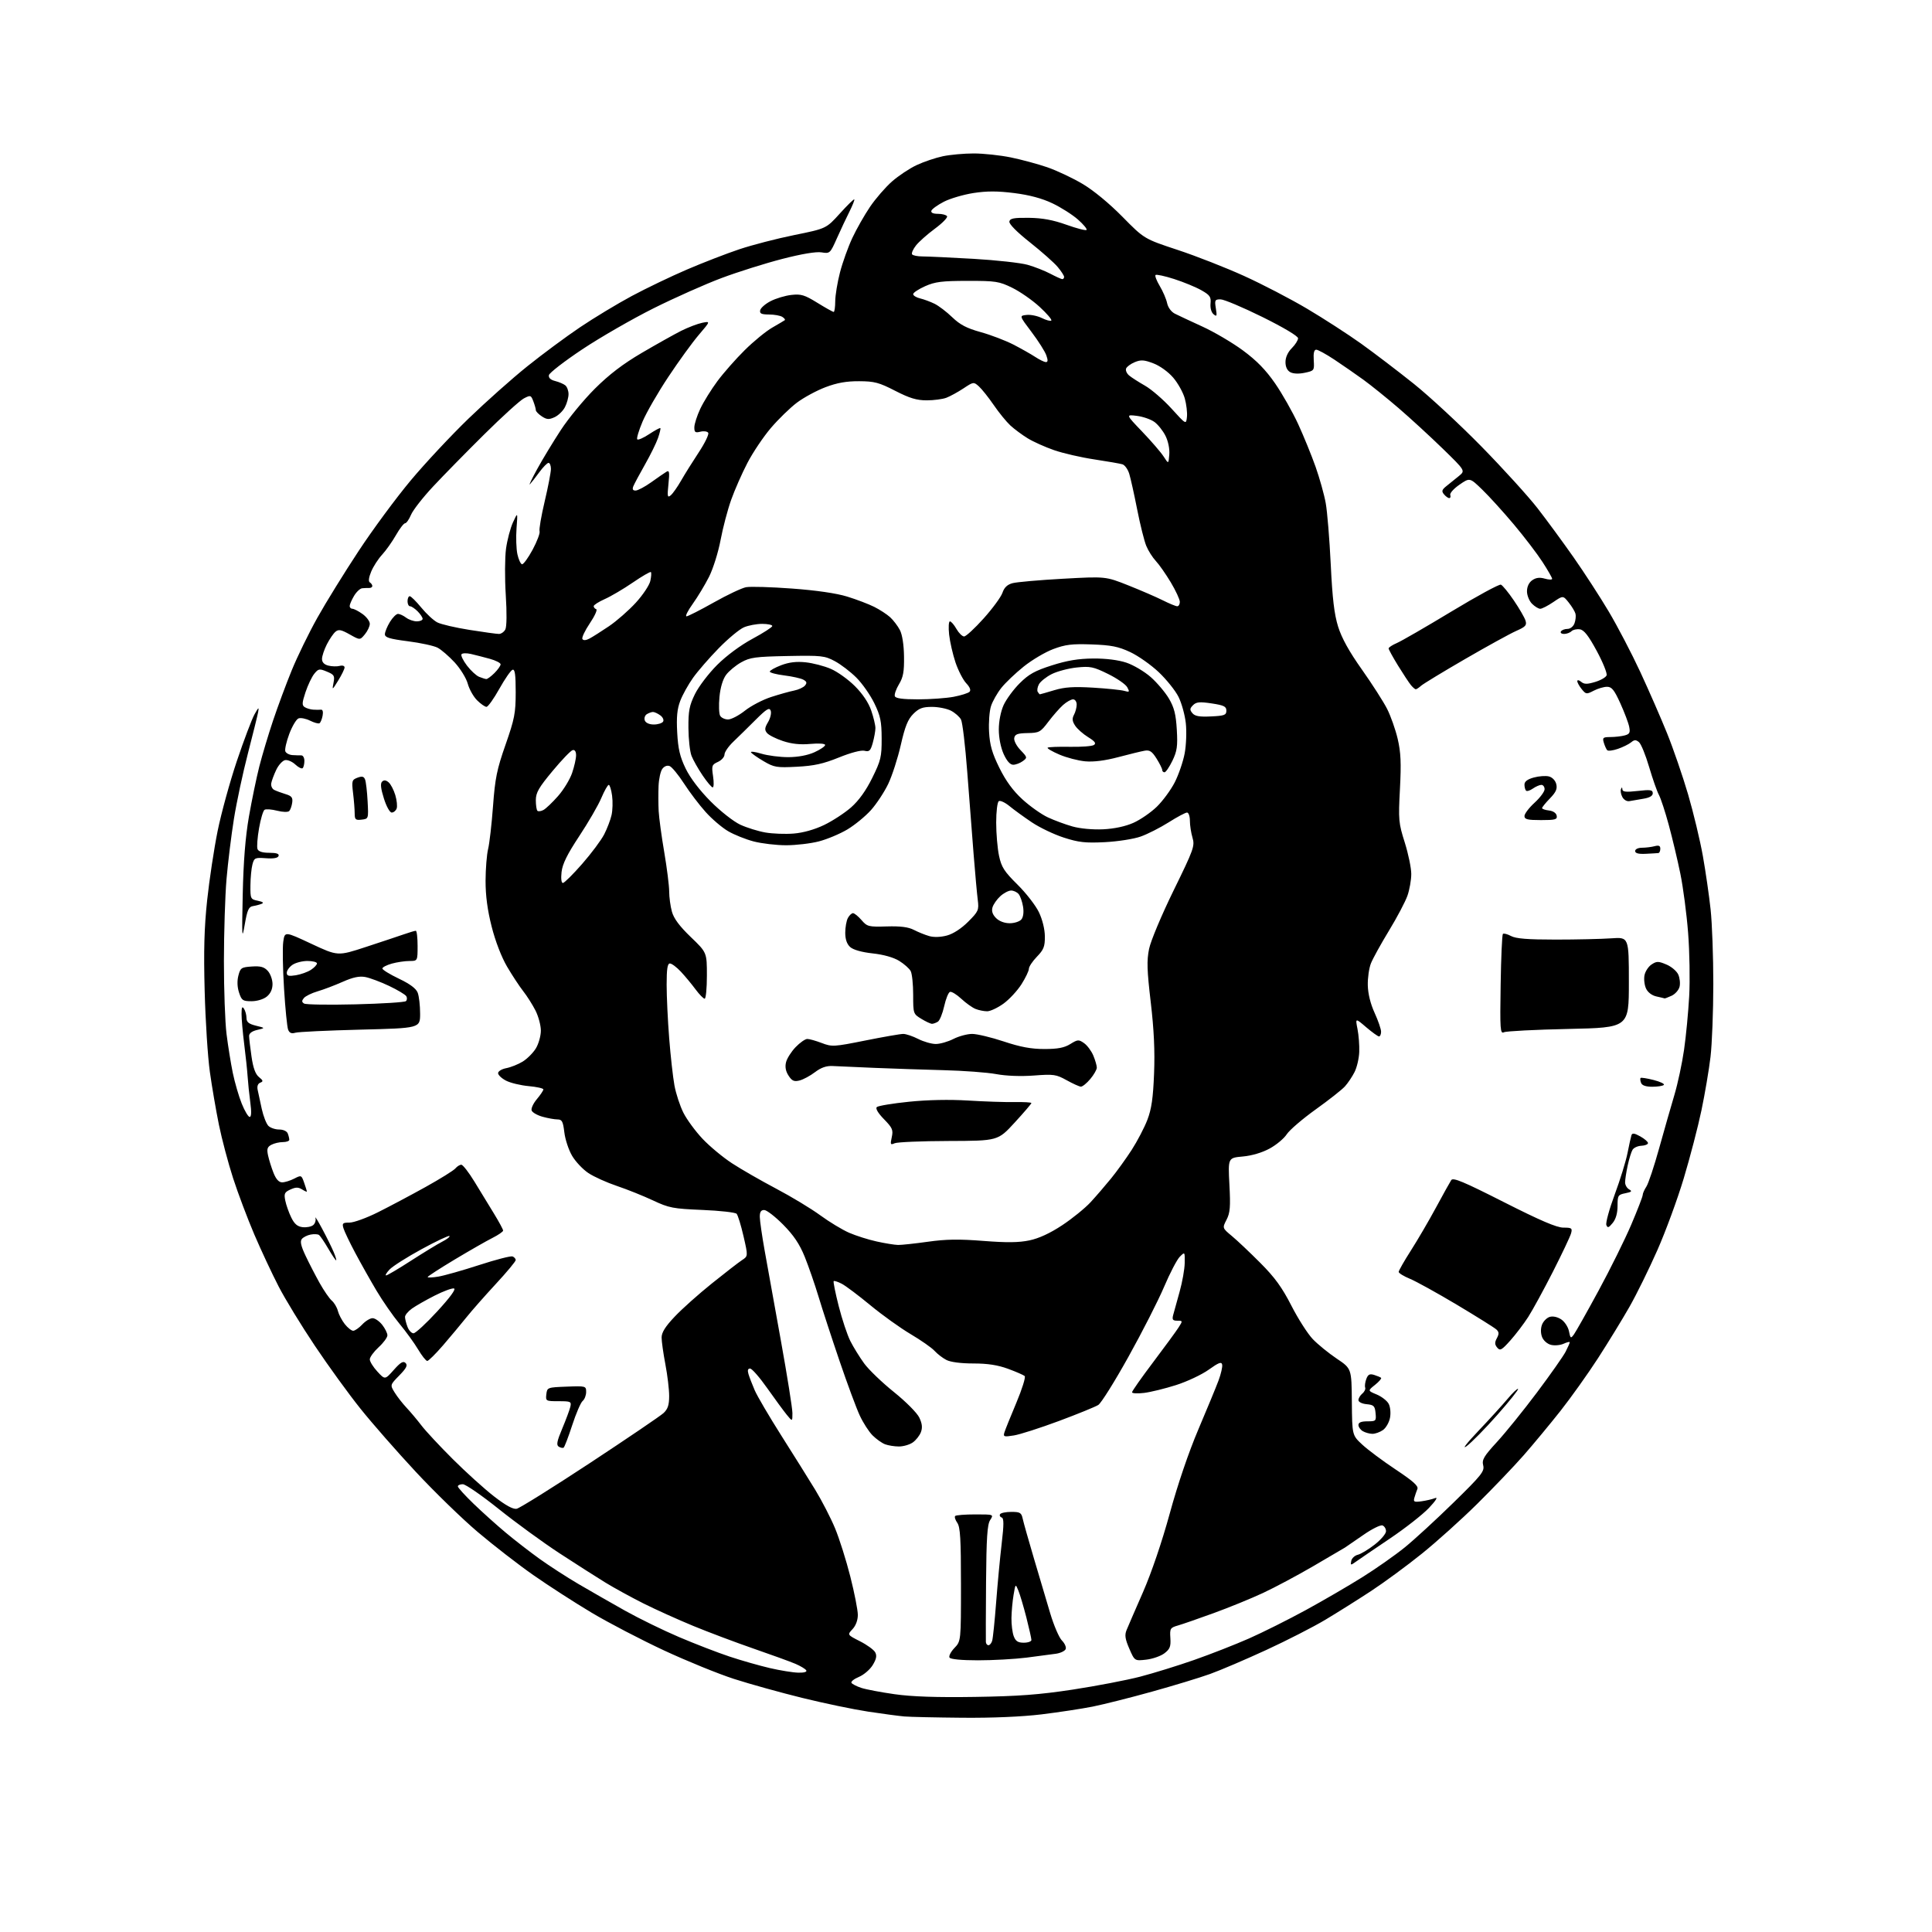 <?xml version="1.0" encoding="UTF-8" standalone="no"?>
<svg 
  version="1.1" 
  xmlns="http://www.w3.org/2000/svg" 
  xmlns:xlink="http://www.w3.org/1999/xlink" 
  xmlns:svg="http://www.w3.org/2000/svg"
  xmlns:rdf="http://www.w3.org/1999/02/22-rdf-syntax-ns#"
  xmlns:cc="http://creativecommons.org/ns#"
  xmlns:dc="http://purl.org/dc/elements/1.1/"
  viewBox="0 0 768 768"
  width="768"
  height="768"
>
<style>svg {background-color: white; }</style>"
<path stroke="none" fill="black" fill-rule="evenodd" d="M382.53,682.83C372.06,682.74 361.70,682.51 359.50,682.32C357.30,682.13 350.80,681.26 345.05,680.39C339.30,679.52 327.52,677.07 318.89,674.94C310.25,672.81 298.08,669.43 291.84,667.42C285.60,665.41 273.07,660.31 264.00,656.09C254.93,651.87 241.96,645.11 235.18,641.07C228.41,637.03 217.97,630.30 211.99,626.11C206.01,621.93 196.08,614.23 189.91,609.00C183.74,603.77 172.63,592.98 165.22,585.01C157.81,577.05 147.95,565.80 143.32,560.01C138.68,554.23 130.52,542.98 125.18,535.00C119.83,527.02 113.33,516.38 110.74,511.35C108.14,506.32 103.80,497.04 101.09,490.72C98.39,484.40 94.59,474.32 92.65,468.32C90.71,462.33 88.18,452.78 87.02,447.10C85.87,441.43 84.25,432.00 83.43,426.14C82.60,420.29 81.67,405.82 81.36,394.00C80.93,377.99 81.18,368.76 82.35,357.83C83.21,349.77 85.08,337.39 86.51,330.33C87.94,323.28 91.39,310.75 94.16,302.50C96.94,294.25 100.09,285.93 101.15,284.00C102.75,281.12 103.01,280.94 102.63,283.00C102.38,284.38 100.54,291.80 98.55,299.50C96.55,307.20 94.05,318.90 92.99,325.50C91.93,332.10 90.61,342.90 90.04,349.50C89.48,356.10 89.02,370.74 89.01,382.03C89.00,393.32 89.47,406.37 90.05,411.03C90.63,415.69 91.75,422.65 92.54,426.50C93.34,430.35 94.94,435.86 96.11,438.75C97.28,441.64 98.69,444.00 99.25,444.00C99.92,444.00 100.01,442.00 99.50,438.25C99.08,435.09 98.60,430.48 98.44,428.00C98.28,425.52 97.66,419.69 97.07,415.03C96.48,410.37 96.01,404.97 96.02,403.03C96.03,400.38 96.27,399.87 97.00,401.00C97.53,401.82 97.98,403.47 97.98,404.65C98.00,406.30 98.87,407.02 101.75,407.73C105.50,408.65 105.50,408.65 102.25,409.41C100.17,409.89 99.01,410.76 99.02,411.83C99.03,412.75 99.46,416.43 99.98,420.00C100.63,424.53 101.53,427.00 102.94,428.15C104.63,429.52 104.72,429.89 103.46,430.38C102.51,430.74 102.12,431.79 102.42,433.23C102.68,434.48 103.41,437.88 104.05,440.79C104.69,443.70 105.88,446.73 106.68,447.54C107.48,448.34 109.41,449.00 110.96,449.00C112.61,449.00 114.04,449.66 114.39,450.58C114.73,451.45 115.00,452.58 115.00,453.08C115.00,453.59 113.85,454.00 112.43,454.00C111.02,454.00 108.97,454.48 107.87,455.07C106.25,455.94 106.00,456.74 106.56,459.32C106.94,461.07 107.91,464.19 108.73,466.25C109.74,468.78 110.85,470.00 112.16,470.00C113.23,470.00 115.39,469.33 116.96,468.52C119.76,467.07 119.84,467.11 120.91,470.17C121.51,471.89 122.00,473.46 122.00,473.66C122.00,473.86 121.13,473.48 120.07,472.81C118.57,471.88 117.56,471.88 115.46,472.84C113.11,473.91 112.84,474.47 113.40,477.24C113.75,478.98 114.81,482.01 115.77,483.96C117.04,486.57 118.24,487.58 120.31,487.82C121.86,488.00 123.74,487.63 124.50,487.00C125.26,486.37 125.66,485.10 125.39,484.18C125.11,483.25 126.33,485.20 128.09,488.50C129.86,491.80 131.91,495.96 132.66,497.75C133.41,499.54 133.84,501.00 133.61,501.00C133.38,501.00 131.95,498.86 130.43,496.25C128.91,493.64 127.27,491.23 126.77,490.90C126.28,490.57 124.79,490.51 123.47,490.76C122.14,491.01 120.58,491.80 120.00,492.50C119.22,493.44 119.61,495.24 121.45,499.14C122.84,502.09 125.36,506.98 127.05,510.00C128.74,513.02 130.92,516.19 131.90,517.03C132.87,517.87 133.96,519.71 134.31,521.11C134.67,522.52 135.90,524.87 137.05,526.34C138.20,527.80 139.71,529.00 140.40,529.00C141.09,529.00 142.71,527.88 144.00,526.50C145.29,525.12 147.14,524.00 148.10,524.00C149.07,524.00 150.79,525.19 151.93,526.63C153.07,528.08 154.00,529.96 154.00,530.81C154.00,531.66 152.43,533.80 150.50,535.56C148.58,537.33 147.00,539.49 147.00,540.37C147.00,541.25 148.36,543.44 150.02,545.23C153.04,548.50 153.04,548.50 156.53,544.57C159.23,541.53 160.30,540.90 161.22,541.82C162.13,542.73 161.56,543.87 158.72,546.77C155.04,550.54 155.04,550.54 156.87,553.52C157.87,555.16 160.02,557.91 161.64,559.63C163.26,561.36 165.90,564.51 167.52,566.63C169.13,568.76 174.73,574.78 179.97,580.00C185.21,585.23 192.60,591.91 196.39,594.84C201.06,598.46 203.96,600.04 205.39,599.76C206.55,599.53 219.65,591.35 234.50,581.58C249.35,571.80 262.51,562.87 263.75,561.73C265.47,560.14 266.00,558.54 266.00,554.91C266.00,552.31 265.33,546.65 264.50,542.34C263.68,538.03 263.00,533.24 263.00,531.69C263.00,529.67 264.47,527.32 268.22,523.37C271.08,520.33 277.73,514.40 282.99,510.18C288.25,505.95 293.63,501.79 294.96,500.92C297.38,499.34 297.38,499.34 295.56,491.42C294.56,487.06 293.32,483.05 292.82,482.50C292.32,481.95 286.19,481.26 279.20,480.97C267.52,480.48 265.94,480.18 259.54,477.17C255.71,475.38 249.29,472.80 245.27,471.45C241.25,470.10 236.14,467.80 233.92,466.33C231.70,464.86 228.77,461.76 227.41,459.43C226.04,457.11 224.66,452.91 224.33,450.10C223.81,445.77 223.40,445.00 221.61,444.99C220.45,444.99 217.79,444.51 215.69,443.93C213.60,443.35 211.64,442.24 211.34,441.45C211.04,440.67 211.97,438.64 213.40,436.94C214.83,435.24 216.00,433.49 216.00,433.06C216.00,432.63 213.37,432.04 210.16,431.75C206.95,431.46 202.90,430.48 201.16,429.58C199.42,428.68 198.00,427.34 198.00,426.59C198.00,425.84 199.46,424.95 201.25,424.61C203.04,424.27 205.97,423.10 207.76,422.01C209.55,420.91 211.91,418.55 213.01,416.76C214.10,414.97 214.99,411.79 215.00,409.71C215.00,407.63 214.04,404.03 212.87,401.71C211.69,399.39 209.50,395.93 207.98,394.00C206.47,392.07 203.57,387.67 201.55,384.22C199.34,380.44 196.90,374.12 195.44,368.34C193.77,361.77 193.01,356.03 193.02,350.12C193.04,345.38 193.49,339.70 194.03,337.50C194.57,335.30 195.45,327.65 195.98,320.50C196.80,309.36 197.52,305.85 200.97,296.00C204.55,285.75 204.99,283.49 205.00,275.17C205.00,268.15 204.69,265.93 203.75,266.24C203.06,266.46 200.70,269.87 198.50,273.80C196.30,277.74 194.00,280.97 193.39,280.98C192.77,280.99 191.09,279.81 189.64,278.37C188.19,276.92 186.53,273.95 185.94,271.78C185.35,269.60 183.01,265.80 180.74,263.33C178.46,260.87 175.40,258.22 173.93,257.46C172.46,256.70 167.15,255.55 162.13,254.91C154.86,253.98 153.00,253.41 153.00,252.12C153.01,251.23 153.90,249.04 154.99,247.25C156.08,245.46 157.54,244.01 158.24,244.03C158.93,244.05 160.37,244.72 161.44,245.53C162.51,246.34 164.42,247.00 165.69,247.00C166.96,247.00 168.00,246.55 168.00,246.00C168.00,245.45 167.10,244.10 166.00,243.00C164.90,241.90 163.55,241.00 163.00,241.00C162.45,241.00 162.00,240.10 162.00,239.00C162.00,237.90 162.40,237.00 162.88,237.00C163.36,237.00 165.42,239.03 167.46,241.52C169.49,244.00 172.36,246.65 173.83,247.41C175.30,248.17 181.05,249.51 186.62,250.39C192.18,251.28 197.46,252.00 198.33,252.00C199.21,252.00 200.35,251.21 200.87,250.24C201.44,249.18 201.51,243.67 201.05,236.49C200.63,229.89 200.68,221.64 201.15,218.14C201.63,214.63 202.88,209.91 203.92,207.64C205.82,203.50 205.82,203.50 205.33,210.00C205.06,213.57 205.22,218.21 205.67,220.30C206.13,222.39 206.96,224.19 207.50,224.30C208.05,224.41 209.95,221.80 211.73,218.50C213.50,215.20 214.74,211.91 214.49,211.20C214.23,210.48 215.14,205.15 216.51,199.36C217.88,193.56 219.00,187.74 219.00,186.41C219.00,185.09 218.57,184.00 218.05,184.00C217.53,184.00 215.87,185.69 214.36,187.75C212.85,189.81 211.18,191.95 210.65,192.50C210.12,193.05 211.41,190.35 213.52,186.50C215.62,182.65 219.85,175.68 222.90,171.00C225.95,166.32 232.06,158.90 236.48,154.50C242.16,148.85 247.63,144.67 255.15,140.26C261.00,136.83 268.05,132.89 270.80,131.50C273.56,130.12 277.31,128.69 279.13,128.32C282.44,127.66 282.44,127.66 277.79,133.11C275.23,136.10 269.78,143.62 265.67,149.82C261.55,156.01 256.95,163.99 255.44,167.55C253.93,171.11 252.98,174.31 253.32,174.66C253.67,175.01 255.81,174.07 258.07,172.57C260.33,171.07 262.33,170.00 262.50,170.18C262.68,170.35 262.26,172.12 261.58,174.10C260.90,176.08 258.57,180.81 256.42,184.60C254.26,188.40 252.18,192.29 251.78,193.25C251.28,194.49 251.53,195.00 252.66,195.00C253.54,195.00 256.34,193.51 258.88,191.70C261.42,189.88 264.13,188.01 264.91,187.54C266.07,186.83 266.21,187.66 265.72,192.41C265.21,197.41 265.32,197.98 266.62,196.90C267.44,196.22 269.29,193.60 270.73,191.08C272.17,188.56 275.34,183.49 277.77,179.81C280.20,176.13 281.89,172.64 281.53,172.05C281.17,171.47 279.78,171.27 278.44,171.60C276.37,172.12 276.00,171.86 276.01,169.86C276.02,168.56 277.08,165.25 278.37,162.50C279.67,159.75 282.74,154.80 285.19,151.50C287.64,148.20 292.54,142.64 296.08,139.15C299.61,135.65 304.52,131.64 307.00,130.22C309.48,128.80 311.71,127.47 311.97,127.27C312.23,127.06 311.78,126.47 310.97,125.96C310.16,125.45 307.78,125.02 305.68,125.02C302.66,125.00 301.92,124.65 302.18,123.35C302.35,122.44 304.21,120.80 306.31,119.72C308.41,118.63 312.13,117.51 314.58,117.24C318.43,116.80 319.83,117.23 324.92,120.37C328.15,122.37 331.07,124.00 331.40,124.00C331.73,124.00 332.01,122.09 332.02,119.75C332.03,117.41 332.88,112.25 333.91,108.28C334.94,104.30 337.15,98.15 338.81,94.60C340.47,91.05 343.64,85.47 345.86,82.20C348.08,78.93 352.00,74.41 354.58,72.14C357.15,69.88 361.56,66.95 364.38,65.63C367.19,64.31 371.88,62.73 374.80,62.11C377.71,61.50 383.25,61.00 387.09,61.00C390.94,61.00 397.55,61.71 401.79,62.57C406.03,63.44 412.56,65.20 416.31,66.49C420.05,67.78 426.35,70.75 430.31,73.09C434.66,75.66 440.92,80.82 446.17,86.15C454.83,94.95 454.83,94.95 468.17,99.36C475.50,101.78 487.38,106.44 494.57,109.71C501.76,112.97 513.01,118.82 519.57,122.71C526.13,126.59 535.77,132.83 541.00,136.56C546.23,140.30 555.67,147.50 562.00,152.56C568.33,157.63 580.49,168.91 589.03,177.63C597.58,186.36 607.54,197.33 611.17,202.00C614.81,206.68 621.25,215.46 625.49,221.50C629.73,227.55 636.04,237.27 639.50,243.10C642.97,248.93 648.61,259.73 652.03,267.10C655.45,274.47 660.25,285.45 662.69,291.50C665.14,297.55 668.89,308.46 671.03,315.74C673.16,323.03 675.81,334.05 676.91,340.24C678.01,346.43 679.40,356.00 679.99,361.50C680.59,367.00 681.07,380.35 681.07,391.17C681.06,401.99 680.56,415.04 679.95,420.17C679.34,425.30 677.72,434.85 676.35,441.39C674.99,447.92 671.82,460.07 669.32,468.39C666.83,476.70 662.10,489.57 658.81,497.00C655.53,504.43 650.55,514.55 647.73,519.50C644.91,524.45 639.30,533.61 635.26,539.87C631.21,546.12 624.48,555.57 620.30,560.87C616.11,566.16 609.54,574.10 605.68,578.50C601.82,582.90 593.52,591.58 587.23,597.80C580.95,604.01 571.01,612.95 565.15,617.66C559.29,622.38 550.23,629.04 545.00,632.47C539.77,635.90 531.61,641.03 526.86,643.87C522.10,646.72 511.53,652.13 503.36,655.89C495.19,659.66 485.14,663.95 481.03,665.43C476.92,666.91 466.50,670.08 457.88,672.47C449.27,674.87 438.68,677.53 434.36,678.40C430.04,679.26 420.89,680.65 414.03,681.49C406.23,682.43 394.43,682.94 382.53,682.83zM387.50,674.55C404.85,674.29 413.09,673.67 426.50,671.63C435.85,670.20 447.88,667.89 453.24,666.50C458.60,665.10 468.28,662.11 474.74,659.84C481.21,657.58 491.00,653.74 496.50,651.32C502.00,648.89 512.15,643.81 519.06,640.04C525.96,636.27 536.09,630.38 541.56,626.95C547.03,623.53 554.61,618.20 558.42,615.11C562.22,612.03 570.94,604.02 577.79,597.31C588.97,586.38 590.18,584.85 589.59,582.50C589.03,580.27 589.84,578.89 595.08,573.19C598.47,569.51 605.63,560.65 610.99,553.50C616.35,546.35 621.47,539.06 622.37,537.30C623.27,535.54 624.00,533.86 624.00,533.57C624.00,533.28 622.91,533.54 621.57,534.15C620.24,534.76 617.97,534.96 616.54,534.60C615.05,534.23 613.53,532.88 612.99,531.47C612.41,529.96 612.41,528.06 612.97,526.59C613.47,525.26 614.83,523.87 615.99,523.50C617.27,523.10 619.08,523.48 620.58,524.46C621.96,525.36 623.35,527.48 623.69,529.19C624.27,532.10 624.40,532.18 625.68,530.42C626.43,529.39 630.84,521.57 635.47,513.03C640.11,504.49 645.94,492.69 648.45,486.81C650.95,480.94 653.00,475.63 653.00,475.03C653.00,474.42 653.66,472.92 654.46,471.70C655.27,470.47 657.55,463.62 659.53,456.48C661.52,449.34 664.24,439.80 665.59,435.29C666.94,430.77 668.67,422.67 669.44,417.29C670.22,411.90 671.13,402.32 671.48,396.00C671.83,389.68 671.64,378.35 671.05,370.83C670.47,363.31 669.08,352.74 667.97,347.33C666.87,341.92 664.80,333.23 663.38,328.00C661.97,322.77 660.20,317.38 659.45,316.00C658.70,314.62 656.95,309.62 655.55,304.88C654.16,300.14 652.34,295.69 651.51,295.01C650.30,294.00 649.68,294.02 648.38,295.10C647.49,295.83 645.14,297.00 643.15,297.68C641.16,298.37 639.23,298.61 638.88,298.21C638.52,297.82 637.92,296.49 637.55,295.25C636.94,293.23 637.21,293.00 640.18,292.99C642.01,292.98 644.56,292.69 645.85,292.34C647.80,291.82 648.10,291.24 647.63,288.92C647.33,287.38 645.74,283.17 644.10,279.56C641.68,274.22 640.69,273.00 638.81,273.01C637.54,273.01 635.16,273.71 633.51,274.57C630.68,276.05 630.43,276.01 628.76,273.95C627.79,272.76 627.00,271.32 627.00,270.77C627.00,270.20 627.67,270.31 628.53,271.03C629.75,272.04 630.89,272.05 634.08,271.09C636.30,270.43 638.35,269.25 638.65,268.46C638.95,267.68 637.19,263.31 634.74,258.77C631.45,252.68 629.68,250.41 628.02,250.17C626.78,249.98 625.28,250.32 624.68,250.92C624.09,251.51 622.76,252.00 621.74,252.00C620.72,252.00 620.16,251.55 620.50,251.00C620.84,250.45 622.01,250.00 623.09,250.00C624.21,250.00 625.42,249.05 625.88,247.79C626.33,246.57 626.51,244.85 626.28,243.97C626.05,243.08 624.84,241.08 623.60,239.53C621.34,236.69 621.34,236.69 617.44,239.35C615.29,240.81 612.97,242.00 612.27,242.00C611.57,242.00 610.10,241.10 609.00,240.00C607.90,238.90 607.00,236.68 607.00,235.06C607.00,233.21 607.77,231.57 609.09,230.65C610.57,229.62 612.02,229.43 614.09,230.02C615.69,230.48 617.00,230.51 617.00,230.09C617.00,229.66 615.28,226.65 613.18,223.41C611.08,220.16 605.96,213.45 601.80,208.50C597.64,203.55 591.99,197.32 589.25,194.67C584.26,189.83 584.26,189.83 580.16,192.67C577.91,194.22 576.26,196.06 576.50,196.75C576.74,197.44 576.56,198.00 576.09,198.00C575.63,198.00 574.68,197.32 574.00,196.49C572.96,195.25 573.16,194.66 575.12,193.11C576.43,192.08 578.62,190.31 580.00,189.17C582.50,187.10 582.50,187.10 573.46,178.30C568.48,173.46 560.61,166.23 555.96,162.23C551.31,158.23 545.02,153.17 542.00,150.97C538.98,148.78 533.80,145.20 530.50,143.00C527.20,140.81 523.93,139.01 523.23,139.01C522.37,139.00 522.05,140.33 522.23,143.18C522.49,147.29 522.43,147.38 518.68,148.18C516.34,148.68 514.12,148.60 512.93,147.96C511.68,147.29 511.00,145.87 511.00,143.92C511.00,142.04 511.94,139.97 513.50,138.41C514.88,137.03 516.00,135.26 516.00,134.47C516.00,133.61 510.24,130.18 501.82,126.01C494.02,122.16 486.54,119.00 485.19,119.00C482.94,119.00 482.79,119.29 483.32,122.58C483.82,125.68 483.70,125.99 482.41,124.92C481.53,124.19 481.03,122.43 481.21,120.64C481.46,118.02 480.96,117.30 477.53,115.36C475.34,114.12 470.49,112.12 466.75,110.92C463.00,109.71 459.67,109.00 459.34,109.32C459.02,109.65 459.78,111.62 461.03,113.71C462.28,115.79 463.59,118.84 463.94,120.48C464.31,122.24 465.59,123.97 467.04,124.70C468.39,125.38 473.32,127.69 478.00,129.83C482.68,131.97 489.92,136.23 494.09,139.31C499.53,143.32 503.16,147.04 506.86,152.39C509.71,156.51 513.84,163.80 516.05,168.60C518.25,173.40 521.37,181.04 522.97,185.57C524.57,190.11 526.38,196.58 526.99,199.96C527.61,203.34 528.50,214.30 528.99,224.31C529.65,237.99 530.38,244.14 531.93,249.13C533.36,253.68 536.31,259.01 541.38,266.16C545.43,271.89 549.93,278.91 551.39,281.78C552.84,284.64 554.74,290.02 555.61,293.74C556.85,299.07 557.04,303.28 556.50,313.59C555.85,325.93 555.96,327.15 558.41,334.89C559.83,339.41 561.00,345.05 561.00,347.43C561.00,349.80 560.31,353.70 559.47,356.08C558.63,358.46 555.34,364.70 552.14,369.95C548.95,375.20 545.72,381.05 544.97,382.94C544.21,384.84 543.65,388.77 543.72,391.68C543.80,395.03 544.79,399.05 546.42,402.61C547.84,405.71 549.00,409.09 549.00,410.12C549.00,411.15 548.63,412.00 548.18,412.00C547.73,412.00 545.43,410.34 543.06,408.32C538.76,404.64 538.76,404.64 539.63,409.07C540.11,411.51 540.42,415.59 540.32,418.15C540.23,420.71 539.39,424.31 538.46,426.15C537.53,427.99 535.81,430.56 534.63,431.86C533.46,433.16 528.23,437.28 523.00,441.02C517.77,444.77 512.61,449.20 511.51,450.88C510.42,452.57 507.35,455.13 504.69,456.57C501.72,458.19 497.60,459.41 494.01,459.73C488.15,460.26 488.15,460.26 488.71,470.91C489.18,479.76 488.99,482.12 487.57,484.86C485.87,488.16 485.87,488.16 489.68,491.33C491.78,493.07 496.88,497.89 501.00,502.03C506.76,507.80 509.63,511.76 513.35,519.03C516.01,524.24 519.84,530.22 521.85,532.32C523.86,534.42 528.15,537.91 531.38,540.08C537.27,544.03 537.27,544.03 537.38,557.27C537.50,570.52 537.50,570.52 541.50,574.24C543.70,576.29 549.68,580.75 554.79,584.15C561.79,588.80 563.93,590.72 563.43,591.91C563.07,592.79 562.53,594.34 562.24,595.38C561.77,597.01 562.15,597.19 565.10,596.78C566.97,596.52 569.40,595.95 570.50,595.51C571.71,595.02 570.72,596.58 568.00,599.46C565.52,602.07 558.55,607.53 552.50,611.60C546.45,615.67 540.44,619.77 539.14,620.70C536.89,622.31 536.79,622.30 537.14,620.49C537.35,619.44 538.52,618.34 539.76,618.04C540.99,617.74 544.01,615.92 546.46,614.00C548.92,612.08 550.94,609.70 550.96,608.72C550.98,607.74 550.35,606.69 549.57,606.39C548.78,606.08 545.34,607.79 541.94,610.17C538.53,612.55 535.24,614.81 534.62,615.20C534.00,615.58 528.33,618.91 522.00,622.60C515.67,626.29 506.68,631.08 502.00,633.26C497.32,635.44 488.55,639.02 482.50,641.22C476.45,643.42 470.03,645.65 468.24,646.16C465.18,647.04 464.99,647.35 465.24,651.16C465.46,654.54 465.06,655.55 462.86,657.22C461.41,658.32 458.16,659.45 455.63,659.74C451.04,660.26 451.04,660.26 448.92,655.38C447.26,651.56 447.02,649.96 447.82,648.00C448.38,646.62 451.33,639.82 454.37,632.88C457.73,625.18 461.89,612.97 465.01,601.58C468.16,590.06 472.52,577.25 476.37,568.20C479.81,560.11 483.42,551.37 484.39,548.77C485.36,546.16 486.01,543.32 485.83,542.46C485.57,541.21 484.47,541.62 480.50,544.46C477.75,546.43 471.90,549.19 467.50,550.59C463.10,551.99 457.36,553.40 454.75,553.71C452.14,554.02 450.00,553.91 450.00,553.45C450.00,552.99 453.76,547.64 458.35,541.56C462.94,535.48 467.49,529.26 468.46,527.75C470.20,525.04 470.19,525.00 468.00,525.00C466.18,525.00 465.87,524.58 466.35,522.75C466.67,521.51 467.82,517.35 468.91,513.50C469.99,509.65 470.91,504.49 470.94,502.03C471.00,497.56 471.00,497.56 468.99,499.57C467.88,500.67 465.07,506.06 462.74,511.54C460.41,517.02 454.04,529.53 448.58,539.33C443.13,549.14 437.73,557.77 436.59,558.49C435.44,559.22 428.40,562.09 420.94,564.87C413.49,567.64 405.43,570.23 403.04,570.61C399.07,571.24 398.74,571.14 399.27,569.40C399.59,568.36 401.72,563.06 404.01,557.63C406.29,552.20 407.79,547.42 407.33,547.00C406.87,546.59 403.90,545.29 400.71,544.12C396.61,542.62 392.60,542.00 386.91,542.00C382.01,542.00 377.85,541.46 376.20,540.60C374.71,539.83 372.60,538.21 371.50,536.99C370.40,535.77 366.12,532.78 362.00,530.34C357.88,527.90 350.68,522.74 346.00,518.87C341.32,515.00 336.22,511.16 334.66,510.34C333.09,509.52 331.63,509.04 331.40,509.27C331.17,509.50 332.07,513.96 333.40,519.20C334.73,524.43 336.81,530.69 338.03,533.10C339.25,535.52 341.73,539.52 343.53,542.00C345.34,544.48 350.65,549.58 355.34,553.35C360.12,557.19 364.56,561.66 365.44,563.52C366.58,565.92 366.75,567.52 366.07,569.32C365.55,570.68 364.10,572.52 362.84,573.40C361.58,574.28 359.11,575.00 357.34,575.00C355.58,575.00 353.09,574.60 351.82,574.12C350.54,573.63 348.31,572.04 346.85,570.58C345.39,569.12 343.11,565.58 341.78,562.71C340.44,559.85 336.82,550.08 333.73,541.00C330.64,531.92 326.89,520.45 325.40,515.50C323.91,510.55 321.42,503.38 319.88,499.56C317.82,494.50 315.51,491.06 311.31,486.81C308.15,483.62 304.76,481.00 303.78,481.00C302.50,481.00 302.01,481.77 302.03,483.75C302.05,485.26 302.91,491.23 303.94,497.00C304.97,502.77 307.88,518.94 310.41,532.91C312.93,546.89 315.00,559.86 315.00,561.74C315.00,565.15 315.00,565.15 312.70,562.33C311.44,560.77 307.95,556.02 304.95,551.77C301.95,547.51 298.91,544.03 298.18,544.02C297.28,544.01 297.08,544.71 297.54,546.25C297.91,547.49 299.03,550.38 300.02,552.68C301.01,554.97 305.77,563.07 310.59,570.68C315.41,578.28 321.49,587.99 324.09,592.26C326.69,596.53 330.23,603.39 331.94,607.50C333.65,611.61 336.39,620.27 338.02,626.74C339.66,633.21 341.00,640.05 341.00,641.94C341.00,644.06 340.19,646.23 338.89,647.61C336.79,649.86 336.79,649.86 341.86,652.43C344.65,653.84 347.37,655.82 347.91,656.83C348.63,658.18 348.37,659.51 346.92,661.89C345.84,663.67 343.37,665.78 341.44,666.59C339.50,667.40 338.17,668.46 338.47,668.96C338.78,669.45 340.53,670.35 342.37,670.96C344.21,671.57 350.17,672.70 355.61,673.47C362.46,674.45 372.27,674.78 387.50,674.55zM317.31,664.91C319.65,664.97 320.88,664.61 320.49,663.98C320.15,663.43 318.21,662.26 316.18,661.39C314.16,660.53 306.69,657.81 299.58,655.36C292.47,652.90 281.67,648.84 275.58,646.33C269.49,643.82 260.57,639.79 255.76,637.38C250.95,634.96 244.15,631.24 240.66,629.10C237.16,626.96 228.95,621.71 222.40,617.44C215.86,613.16 204.98,605.24 198.23,599.83C191.48,594.43 185.07,590.00 183.98,590.00C182.89,590.00 182.00,590.39 182.00,590.87C182.00,591.34 184.81,594.44 188.25,597.76C191.69,601.08 197.43,606.24 201.00,609.22C204.57,612.21 210.65,616.92 214.50,619.68C218.35,622.45 225.32,626.96 230.00,629.70C234.68,632.44 243.00,637.21 248.50,640.29C254.00,643.37 263.68,648.10 270.00,650.79C276.32,653.48 285.32,656.96 290.00,658.51C294.68,660.07 301.88,662.12 306.00,663.08C310.12,664.04 315.21,664.86 317.31,664.91zM388.81,660.00C382.23,660.00 377.86,659.58 377.45,658.92C377.08,658.32 377.96,656.61 379.39,655.11C382.00,652.39 382.00,652.39 382.00,629.92C382.00,611.80 381.72,607.04 380.54,605.35C379.73,604.20 379.35,602.98 379.70,602.63C380.05,602.28 383.64,602.00 387.69,602.00C395.05,602.00 395.05,602.00 393.60,604.25C392.46,606.02 392.11,611.28 391.97,629.00C391.88,641.38 391.85,652.06 391.90,652.75C391.96,653.44 392.42,654.00 392.93,654.00C393.45,654.00 394.11,653.21 394.40,652.25C394.70,651.29 395.41,644.42 395.98,637.00C396.55,629.58 397.54,619.03 398.19,613.56C399.09,605.91 399.08,603.53 398.17,603.22C397.52,603.01 397.24,602.42 397.55,601.91C397.86,601.41 399.88,601.00 402.04,601.00C405.51,601.00 406.03,601.32 406.55,603.75C406.88,605.26 408.88,612.35 411.00,619.50C413.12,626.65 416.03,636.46 417.47,641.30C418.91,646.13 421.01,651.01 422.12,652.12C423.24,653.24 423.92,654.77 423.63,655.52C423.34,656.27 421.62,657.11 419.80,657.38C417.99,657.65 412.68,658.35 408.00,658.94C403.32,659.52 394.69,660.00 388.81,660.00zM406.98,653.00C408.64,653.00 410.00,652.51 410.00,651.92C410.00,651.32 409.09,647.28 407.99,642.94C406.88,638.61 405.45,633.81 404.82,632.28C403.67,629.50 403.67,629.50 402.91,634.00C402.49,636.48 402.11,640.61 402.07,643.18C402.03,645.76 402.44,649.02 402.98,650.43C403.73,652.41 404.65,653.00 406.98,653.00zM583.00,574.87C581.03,576.31 583.00,573.74 587.54,568.96C591.96,564.31 597.24,558.51 599.28,556.08C601.32,553.64 603.20,551.86 603.45,552.12C603.71,552.37 600.00,557.02 595.21,562.44C590.42,567.87 584.92,573.46 583.00,574.87zM224.04,575.47C223.69,575.69 222.82,575.51 222.11,575.07C221.09,574.44 221.39,572.89 223.50,567.88C224.97,564.37 226.42,560.49 226.71,559.25C227.20,557.14 226.91,557.00 222.05,557.00C216.99,557.00 216.87,556.94 217.18,554.25C217.50,551.54 217.62,551.50 225.25,551.21C232.86,550.92 233.00,550.96 233.00,553.34C233.00,554.67 232.37,556.28 231.61,556.91C230.84,557.55 228.97,561.89 227.45,566.57C225.93,571.25 224.39,575.26 224.04,575.47zM545.53,569.97C544.41,569.95 542.71,569.48 541.75,568.92C540.79,568.36 540.00,567.25 540.00,566.45C540.00,565.45 541.12,565.00 543.56,565.00C546.98,565.00 547.11,564.87 546.81,561.75C546.54,558.89 546.11,558.46 543.25,558.19C541.39,558.01 540.00,557.31 540.00,556.56C540.00,555.84 540.70,554.67 541.55,553.96C542.40,553.26 542.90,552.19 542.68,551.59C542.45,550.99 542.65,549.46 543.12,548.18C543.81,546.35 544.46,546.01 546.24,546.55C547.48,546.94 548.73,547.46 549.00,547.71C549.27,547.97 548.19,549.23 546.59,550.51C543.67,552.84 543.67,552.84 547.26,554.33C549.23,555.16 551.37,556.82 552.01,558.02C552.68,559.27 552.91,561.66 552.55,563.58C552.20,565.43 550.94,567.63 549.74,568.47C548.54,569.31 546.64,569.99 545.53,569.97zM169.84,541.00C169.34,541.00 167.70,538.94 166.21,536.43C164.72,533.92 161.40,529.34 158.83,526.25C156.27,523.16 152.14,517.23 149.67,513.07C147.20,508.91 143.38,502.12 141.19,498.00C139.00,493.88 136.90,489.49 136.53,488.25C135.94,486.26 136.22,486.00 138.95,486.00C140.65,486.00 145.75,484.15 150.27,481.88C154.80,479.62 163.30,475.10 169.16,471.85C175.02,468.59 180.36,465.27 181.03,464.46C181.70,463.66 182.75,463.00 183.38,463.00C184.00,463.00 186.36,466.04 188.62,469.75C190.89,473.46 194.37,479.17 196.37,482.44C198.37,485.71 200.00,488.74 200.00,489.17C200.00,489.60 198.09,490.92 195.75,492.10C193.41,493.27 186.66,497.14 180.75,500.68C174.84,504.23 170.00,507.36 170.00,507.65C170.00,507.94 171.91,507.86 174.25,507.47C176.59,507.08 183.90,505.01 190.49,502.87C197.09,500.72 203.05,499.19 203.74,499.45C204.43,499.72 205.00,500.37 205.00,500.90C205.00,501.43 201.45,505.70 197.10,510.39C192.76,515.08 187.48,521.07 185.37,523.71C183.26,526.34 179.11,531.31 176.15,534.75C173.18,538.19 170.34,541.00 169.84,541.00zM600.37,532.87C596.93,536.72 596.29,537.06 595.16,535.69C594.15,534.47 594.12,533.64 595.03,531.95C595.95,530.23 595.91,529.50 594.85,528.50C594.11,527.81 587.05,523.39 579.17,518.68C571.29,513.98 562.85,509.31 560.42,508.32C557.99,507.32 556.01,506.09 556.00,505.60C556.00,505.10 558.18,501.28 560.85,497.10C563.52,492.92 568.02,485.23 570.84,480.00C573.67,474.77 576.39,469.87 576.89,469.11C577.62,467.99 581.80,469.74 597.81,477.86C612.32,485.21 618.83,488.00 621.48,488.00C624.78,488.00 625.08,488.22 624.53,490.25C624.20,491.49 620.95,498.35 617.32,505.50C613.68,512.65 609.26,520.75 607.50,523.50C605.73,526.25 602.52,530.47 600.37,532.87zM164.38,530.00C165.17,530.00 169.43,526.06 173.85,521.25C179.00,515.64 181.37,512.38 180.46,512.18C179.67,512.00 176.21,513.29 172.76,515.04C169.32,516.79 165.26,519.10 163.75,520.18C162.24,521.26 161.00,522.75 161.00,523.50C161.00,524.25 161.44,526.02 161.98,527.43C162.51,528.85 163.59,530.00 164.38,530.00zM153.48,507.00C153.94,507.00 158.41,504.36 163.41,501.13C168.41,497.91 174.00,494.50 175.84,493.56C177.68,492.62 178.95,491.62 178.67,491.33C178.38,491.05 173.40,493.40 167.60,496.56C161.80,499.72 156.07,503.36 154.85,504.65C153.64,505.94 153.03,507.00 153.48,507.00zM357.00,494.89C358.38,494.91 363.72,494.33 368.87,493.61C376.00,492.60 381.25,492.52 390.87,493.28C400.21,494.01 404.99,493.96 409.22,493.07C412.99,492.28 417.43,490.23 422.22,487.06C426.22,484.42 431.32,480.28 433.54,477.88C435.76,475.47 439.42,471.22 441.68,468.44C443.95,465.66 447.63,460.55 449.87,457.09C452.10,453.62 454.91,448.25 456.10,445.15C457.75,440.82 458.38,436.51 458.76,426.72C459.12,417.79 458.72,409.28 457.44,398.41C455.94,385.63 455.82,381.86 456.78,377.18C457.43,374.02 461.75,363.73 466.51,354.00C474.55,337.59 475.01,336.28 474.04,333.01C473.47,331.09 473.00,328.05 473.00,326.26C473.00,324.47 472.49,323.00 471.86,323.00C471.23,323.00 467.94,324.75 464.55,326.90C461.15,329.04 456.16,331.58 453.44,332.54C450.72,333.51 444.33,334.51 439.23,334.77C431.47,335.16 428.82,334.87 422.91,332.97C419.02,331.72 413.29,328.98 410.17,326.89C407.05,324.79 403.06,321.90 401.30,320.45C399.54,319.00 397.63,318.11 397.05,318.47C396.46,318.83 396.00,322.58 396.00,327.01C396.00,331.35 396.51,337.29 397.13,340.20C398.09,344.71 399.18,346.41 404.46,351.63C407.87,355.00 411.71,359.95 412.99,362.63C414.39,365.56 415.33,369.40 415.35,372.25C415.38,376.27 414.89,377.52 412.19,380.30C410.44,382.11 409.00,384.27 409.00,385.10C409.00,385.93 407.67,388.70 406.05,391.26C404.42,393.82 401.21,397.29 398.90,398.96C396.59,400.63 393.67,402.00 392.42,402.00C391.16,402.00 389.09,401.59 387.82,401.08C386.54,400.58 383.99,398.76 382.14,397.04C380.29,395.32 378.27,394.08 377.64,394.29C377.02,394.49 375.98,397.05 375.33,399.98C374.68,402.90 373.55,405.67 372.83,406.13C372.10,406.59 371.05,406.97 370.50,406.98C369.95,406.99 368.04,406.10 366.25,405.01C363.04,403.06 363.00,402.93 363.00,395.45C363.00,391.28 362.56,387.04 362.01,386.02C361.47,385.01 359.41,383.18 357.45,381.97C355.22,380.59 351.23,379.46 346.88,378.99C342.50,378.51 339.18,377.56 337.95,376.46C336.65,375.28 336.00,373.39 336.00,370.78C336.00,368.63 336.47,366.00 337.04,364.93C337.60,363.87 338.53,363.00 339.08,363.00C339.64,363.00 341.16,364.24 342.47,365.75C344.71,368.35 345.26,368.49 352.52,368.27C357.97,368.11 361.09,368.51 363.29,369.65C364.99,370.53 367.73,371.64 369.39,372.11C371.23,372.64 373.94,372.55 376.43,371.88C378.92,371.21 382.14,369.12 384.84,366.42C388.94,362.32 389.18,361.78 388.68,357.77C388.38,355.42 387.63,347.20 387.02,339.50C386.40,331.80 385.26,317.07 384.49,306.76C383.71,296.45 382.60,287.11 382.01,286.02C381.42,284.92 379.63,283.34 378.02,282.51C376.41,281.68 373.02,281.00 370.47,281.00C366.74,281.00 365.31,281.54 363.05,283.79C360.89,285.95 359.76,288.75 358.08,296.14C356.89,301.39 354.64,308.35 353.09,311.60C351.54,314.84 348.46,319.52 346.25,322.00C344.03,324.48 339.81,327.94 336.86,329.71C333.91,331.47 328.82,333.61 325.54,334.46C322.26,335.31 316.39,336.00 312.50,336.00C308.61,336.00 302.81,335.32 299.62,334.49C296.43,333.66 291.84,331.82 289.42,330.40C287.01,328.99 282.99,325.56 280.50,322.78C278.00,320.01 274.13,314.91 271.89,311.44C269.65,307.98 267.08,304.86 266.18,304.52C265.21,304.14 264.04,304.60 263.28,305.64C262.57,306.60 261.90,309.66 261.79,312.44C261.67,315.22 261.69,319.72 261.83,322.42C261.98,325.13 262.97,332.49 264.05,338.77C265.12,345.06 266.00,352.07 266.01,354.35C266.01,356.63 266.50,360.26 267.10,362.41C267.85,365.13 270.13,368.19 274.59,372.48C281.00,378.64 281.00,378.64 281.00,387.82C281.00,392.87 280.60,397.00 280.12,397.00C279.63,397.00 277.99,395.31 276.46,393.25C274.94,391.19 272.32,388.04 270.65,386.25C268.98,384.46 267.02,383.00 266.30,383.00C265.33,383.00 265.00,385.17 265.00,391.45C265.00,396.09 265.45,405.65 266.01,412.70C266.56,419.74 267.50,428.19 268.10,431.47C268.70,434.75 270.31,439.66 271.69,442.38C273.07,445.11 276.50,449.76 279.30,452.72C282.10,455.68 287.34,460.04 290.95,462.40C294.55,464.76 302.45,469.30 308.50,472.49C314.55,475.68 322.45,480.45 326.06,483.10C329.67,485.74 334.84,488.87 337.56,490.05C340.28,491.23 345.20,492.79 348.50,493.51C351.80,494.24 355.62,494.86 357.00,494.89zM641.07,486.14C639.49,488.08 639.04,488.23 638.55,486.96C638.22,486.11 639.72,480.65 641.88,474.82C644.04,469.00 646.33,461.59 646.96,458.36C647.60,455.14 648.30,451.94 648.53,451.25C648.83,450.32 649.72,450.44 652.06,451.75C653.78,452.71 655.15,453.92 655.10,454.42C655.06,454.93 653.86,455.40 652.45,455.46C651.04,455.52 649.47,456.23 648.97,457.04C648.47,457.84 647.60,460.66 647.03,463.30C646.46,465.94 646.00,468.95 646.00,470.00C646.00,471.05 646.73,472.31 647.61,472.80C648.91,473.53 648.62,473.83 646.11,474.33C643.19,474.91 643.00,475.22 643.00,479.36C643.00,482.24 642.33,484.60 641.07,486.14zM355.64,454.46C353.96,455.21 353.85,454.97 354.49,452.05C355.12,449.17 354.76,448.34 351.40,444.90C349.03,442.47 347.95,440.66 348.55,440.08C349.07,439.58 354.83,438.62 361.33,437.96C368.77,437.20 377.50,437.03 384.83,437.48C391.25,437.88 399.54,438.16 403.25,438.09C406.96,438.03 410.00,438.20 410.00,438.48C410.00,438.76 407.00,442.26 403.34,446.25C396.68,453.50 396.68,453.50 377.09,453.56C366.32,453.59 356.66,454.00 355.64,454.46zM429.66,431.96C429.02,431.93 426.48,430.78 424.00,429.40C419.84,427.09 418.85,426.94 410.99,427.54C405.79,427.93 399.96,427.71 395.99,426.97C392.42,426.31 382.98,425.61 375.00,425.41C367.02,425.20 354.65,424.79 347.50,424.49C340.35,424.18 332.91,423.85 330.96,423.76C328.48,423.64 326.37,424.38 323.96,426.21C322.06,427.66 319.30,429.14 317.83,429.51C315.67,430.05 314.84,429.69 313.47,427.60C312.33,425.86 312.00,424.11 312.46,422.26C312.83,420.74 314.55,418.04 316.27,416.25C317.99,414.46 320.08,413.00 320.91,413.00C321.75,413.00 324.34,413.73 326.67,414.62C330.72,416.17 331.50,416.12 343.97,413.62C351.14,412.18 357.93,411.00 359.05,411.00C360.17,411.00 362.84,411.90 365.00,413.00C367.16,414.10 370.31,415.00 372.00,415.00C373.69,415.00 376.84,414.10 379.00,413.00C381.16,411.90 384.51,411.00 386.45,411.00C388.38,411.00 394.03,412.35 399.00,414.00C405.64,416.21 409.91,417.00 415.15,417.00C420.48,417.00 423.06,416.51 425.45,415.03C428.41,413.20 428.80,413.17 430.93,414.66C432.18,415.54 433.84,417.76 434.61,419.60C435.37,421.43 436.00,423.59 436.00,424.39C436.00,425.19 434.83,427.23 433.41,428.92C431.99,430.62 430.30,431.98 429.66,431.96zM656.80,432.00C654.24,432.00 652.74,431.48 652.35,430.46C652.02,429.61 651.94,428.73 652.16,428.51C652.39,428.28 654.72,428.65 657.35,429.32C659.98,429.99 661.80,430.87 661.40,431.27C661.00,431.67 658.93,432.00 656.80,432.00zM117.39,410.53C115.89,410.98 115.06,410.63 114.54,409.33C114.14,408.32 113.40,400.98 112.91,393.00C112.41,385.02 112.27,376.64 112.60,374.36C113.19,370.22 113.19,370.22 123.74,375.16C134.28,380.09 134.28,380.09 145.39,376.45C151.50,374.45 158.32,372.18 160.53,371.41C162.75,370.63 164.89,370.00 165.28,370.00C165.68,370.00 166.00,372.70 166.00,376.00C166.00,382.00 166.00,382.00 162.75,382.01C160.96,382.01 157.81,382.48 155.75,383.05C153.69,383.63 152.00,384.50 152.00,385.00C152.00,385.49 154.95,387.31 158.55,389.03C163.00,391.15 165.41,392.95 166.05,394.64C166.57,396.01 167.00,399.73 167.00,402.92C167.00,408.71 167.00,408.71 143.25,409.30C130.19,409.63 118.55,410.18 117.39,410.53zM597.86,410.33C596.36,411.06 596.24,409.42 596.53,391.48C596.69,380.68 597.10,371.57 597.42,371.25C597.74,370.93 599.19,371.30 600.65,372.08C602.60,373.13 607.27,373.50 618.40,373.50C626.70,373.50 636.65,373.27 640.50,373.00C647.50,372.50 647.50,372.50 647.50,390.50C647.50,408.50 647.50,408.50 623.50,409.02C610.30,409.30 598.76,409.89 597.86,410.33zM141.33,399.24C151.87,398.98 160.89,398.41 161.36,397.97C161.84,397.53 161.90,396.64 161.49,395.99C161.09,395.34 158.00,393.50 154.63,391.90C151.26,390.31 147.02,388.72 145.21,388.38C142.84,387.94 140.32,388.47 136.21,390.29C133.07,391.69 128.58,393.39 126.24,394.07C123.89,394.76 121.45,395.96 120.80,396.74C119.90,397.83 119.92,398.33 120.89,398.93C121.58,399.36 130.78,399.50 141.33,399.24zM99.97,398.00C96.51,398.00 96.05,397.68 95.03,394.58C94.31,392.42 94.21,389.95 94.76,387.83C95.55,384.74 95.95,384.48 100.11,384.20C103.62,383.97 105.01,384.36 106.47,385.97C107.49,387.10 108.33,389.44 108.33,391.17C108.33,393.23 107.55,394.94 106.06,396.16C104.73,397.23 102.18,398.00 99.97,398.00zM661.70,396.88C661.59,396.82 660.15,396.48 658.51,396.12C656.70,395.74 655.05,394.50 654.34,392.99C653.69,391.62 653.41,389.24 653.71,387.69C654.01,386.14 655.28,384.21 656.53,383.39C658.55,382.06 659.22,382.06 662.40,383.40C664.38,384.22 666.50,386.01 667.12,387.37C667.75,388.74 667.98,390.93 667.65,392.25C667.32,393.58 665.89,395.18 664.48,395.83C663.06,396.47 661.81,396.95 661.70,396.88zM117.61,387.68C119.59,387.35 122.29,386.39 123.61,385.52C124.92,384.66 126.00,383.51 126.00,382.98C126.00,382.44 124.30,382.00 122.22,382.00C120.14,382.00 117.44,382.70 116.22,383.56C115.00,384.41 114.00,385.82 114.00,386.69C114.00,387.94 114.74,388.14 117.61,387.68zM97.29,367.51C96.19,373.87 96.12,372.78 96.49,355.50C96.77,342.45 97.54,332.78 98.95,324.63C100.09,318.11 101.95,309.13 103.08,304.68C104.22,300.23 106.66,292.06 108.52,286.52C110.37,280.98 113.72,271.96 115.96,266.48C118.20,260.99 122.80,251.56 126.18,245.53C129.55,239.49 136.93,227.57 142.56,219.03C148.18,210.49 157.50,197.88 163.25,191.00C169.00,184.12 179.35,173.06 186.23,166.41C193.12,159.76 203.64,150.39 209.63,145.60C215.61,140.80 225.05,133.81 230.61,130.07C236.17,126.32 245.41,120.75 251.14,117.67C256.87,114.60 266.72,109.87 273.04,107.16C279.35,104.45 288.72,100.82 293.86,99.10C299.00,97.38 308.88,94.82 315.82,93.42C328.43,90.86 328.43,90.86 333.84,84.89C336.81,81.60 339.40,79.07 339.59,79.26C339.78,79.44 338.93,81.60 337.70,84.05C336.47,86.50 334.22,91.28 332.70,94.68C330.00,100.76 329.89,100.86 326.57,100.32C324.43,99.97 318.70,100.93 310.91,102.94C304.14,104.69 293.33,108.09 286.87,110.51C280.42,112.92 268.23,118.35 259.79,122.56C251.35,126.78 238.61,134.11 231.47,138.86C224.34,143.61 218.36,148.23 218.20,149.13C218.00,150.20 218.86,151.00 220.69,151.46C222.23,151.85 224.05,152.63 224.74,153.20C225.43,153.78 226.00,155.34 226.00,156.67C226.00,158.01 225.36,160.34 224.57,161.85C223.79,163.37 221.94,165.16 220.45,165.84C218.22,166.86 217.34,166.80 215.38,165.51C214.07,164.65 213.00,163.54 213.00,163.04C213.00,162.54 212.56,160.96 212.01,159.53C211.07,157.06 210.89,157.00 208.25,158.37C206.73,159.16 199.63,165.59 192.49,172.67C185.35,179.74 176.18,189.09 172.13,193.43C168.07,197.78 164.13,202.83 163.37,204.67C162.60,206.50 161.55,208.00 161.03,208.00C160.51,208.00 158.87,210.14 157.38,212.75C155.89,215.36 153.42,218.85 151.89,220.50C150.36,222.15 148.41,225.16 147.56,227.20C146.59,229.53 146.38,231.12 147.01,231.51C147.55,231.84 148.00,232.49 148.00,232.95C148.00,233.40 147.44,233.76 146.75,233.73C146.06,233.71 144.81,233.76 143.97,233.84C143.12,233.93 141.66,235.31 140.72,236.90C139.77,238.50 139.00,240.30 139.00,240.90C139.00,241.51 139.49,242.00 140.10,242.00C140.70,242.00 142.50,242.93 144.10,244.07C145.69,245.21 147.00,246.96 147.00,247.96C147.00,248.96 146.12,250.84 145.05,252.14C143.10,254.50 143.10,254.50 138.99,252.18C135.62,250.29 134.59,250.09 133.36,251.12C132.53,251.80 130.99,254.07 129.93,256.14C128.87,258.22 128.00,260.83 128.00,261.94C128.00,263.27 128.87,264.18 130.52,264.59C131.90,264.94 133.92,264.99 135.02,264.71C136.16,264.41 136.99,264.68 136.97,265.34C136.95,265.98 135.82,268.30 134.46,270.50C132.03,274.42 131.99,274.44 132.58,271.41C133.12,268.64 132.85,268.18 129.95,266.98C126.97,265.74 126.57,265.81 124.93,267.84C123.95,269.05 122.39,272.33 121.45,275.14C120.04,279.40 119.98,280.38 121.13,281.10C121.88,281.58 123.40,282.03 124.50,282.10C125.60,282.18 127.00,282.18 127.61,282.11C128.28,282.03 128.53,282.99 128.24,284.50C127.98,285.89 127.42,287.24 127.00,287.50C126.58,287.76 124.89,287.29 123.24,286.47C121.59,285.65 119.53,285.24 118.66,285.58C117.79,285.91 116.14,288.69 114.99,291.75C113.85,294.81 113.14,297.92 113.42,298.66C113.71,299.40 114.96,300.07 116.22,300.16C117.47,300.24 119.06,300.29 119.75,300.27C120.44,300.24 121.00,301.22 121.00,302.44C121.00,303.67 120.70,304.97 120.32,305.34C119.95,305.71 118.64,305.07 117.41,303.92C116.18,302.76 114.35,301.97 113.34,302.16C112.33,302.35 110.74,304.07 109.82,306.00C108.90,307.93 108.00,310.34 107.82,311.37C107.64,312.39 108.17,313.58 109.00,314.00C109.83,314.42 111.85,315.17 113.50,315.67C115.93,316.40 116.44,317.04 116.16,319.04C115.98,320.39 115.44,321.90 114.98,322.39C114.48,322.90 112.47,322.85 110.16,322.27C107.98,321.71 105.73,321.55 105.17,321.90C104.60,322.25 103.61,325.57 102.97,329.27C102.32,332.98 102.05,336.69 102.36,337.51C102.74,338.50 104.33,339.00 107.05,339.00C109.90,339.00 111.04,339.38 110.74,340.25C110.47,341.08 108.76,341.39 105.70,341.16C101.36,340.85 101.04,340.99 100.34,343.66C99.93,345.22 99.57,348.97 99.55,351.98C99.50,357.28 99.60,357.48 102.50,358.07C104.50,358.48 105.00,358.88 104.00,359.28C103.17,359.61 101.60,360.03 100.50,360.20C98.86,360.46 98.28,361.80 97.29,367.51zM401.38,367.00C403.24,367.00 405.32,366.32 406.01,365.49C406.78,364.56 407.04,362.61 406.68,360.40C406.36,358.43 405.57,356.19 404.93,355.41C404.28,354.63 402.94,354.00 401.93,354.00C400.93,354.00 399.00,355.01 397.64,356.25C396.28,357.49 394.88,359.49 394.53,360.70C394.10,362.20 394.55,363.55 395.95,364.95C397.21,366.21 399.31,367.00 401.38,367.00zM223.76,351.00C224.31,351.00 227.76,347.59 231.40,343.43C235.05,339.26 239.00,333.97 240.17,331.68C241.35,329.38 242.67,325.93 243.10,324.01C243.54,322.09 243.63,318.61 243.31,316.26C242.99,313.92 242.39,312.00 241.99,312.00C241.58,312.00 240.24,314.36 239.02,317.25C237.80,320.14 233.85,326.94 230.26,332.37C225.46,339.64 223.60,343.41 223.23,346.62C222.94,349.24 223.15,351.00 223.76,351.00zM654.25,339.40C651.32,339.55 650.00,339.20 650.00,338.30C650.00,337.55 651.16,336.99 652.75,336.99C654.26,336.98 656.51,336.70 657.75,336.37C659.40,335.93 660.00,336.19 660.00,337.38C660.00,338.27 659.66,339.04 659.25,339.10C658.84,339.15 656.59,339.29 654.25,339.40zM315.50,331.35C319.25,331.05 323.78,329.78 327.59,327.95C330.94,326.34 335.77,323.19 338.32,320.95C341.39,318.24 344.23,314.30 346.73,309.23C350.16,302.28 350.50,300.86 350.47,293.55C350.45,286.75 349.99,284.58 347.56,279.56C345.97,276.30 342.77,271.71 340.43,269.38C338.10,267.05 334.24,264.09 331.85,262.82C327.79,260.65 326.54,260.52 313.06,260.78C300.31,261.03 298.16,261.32 294.65,263.28C292.46,264.50 289.75,266.75 288.62,268.28C287.34,270.01 286.35,273.30 286.00,277.03C285.68,280.32 285.80,283.68 286.26,284.50C286.72,285.33 288.14,286.00 289.41,286.00C290.68,286.00 293.69,284.43 296.11,282.51C298.52,280.59 303.20,278.15 306.50,277.08C309.80,276.01 313.93,274.85 315.68,274.51C317.43,274.16 319.37,273.26 320.00,272.51C320.87,271.45 320.71,270.92 319.31,270.17C318.32,269.64 314.91,268.88 311.75,268.49C308.59,268.09 306.00,267.41 306.00,266.97C306.00,266.53 308.03,265.39 310.51,264.44C313.67,263.24 316.58,262.89 320.26,263.28C323.14,263.58 327.65,264.75 330.27,265.89C332.90,267.02 337.21,270.11 339.85,272.76C342.92,275.83 345.27,279.34 346.33,282.46C347.25,285.15 348.00,288.29 347.99,289.43C347.99,290.57 347.52,293.19 346.95,295.26C346.06,298.46 345.57,298.93 343.66,298.45C342.32,298.11 338.24,299.18 333.46,301.12C327.25,303.63 323.59,304.44 316.79,304.79C308.76,305.21 307.74,305.04 303.59,302.61C301.12,301.16 298.86,299.58 298.55,299.09C298.25,298.60 300.10,298.83 302.66,299.60C305.22,300.37 310.06,300.99 313.41,300.98C317.25,300.96 321.07,300.24 323.75,299.03C326.09,297.97 328.00,296.67 328.00,296.14C328.00,295.59 325.56,295.41 322.14,295.72C318.08,296.09 314.72,295.73 311.22,294.57C308.43,293.65 305.59,292.21 304.90,291.38C303.88,290.15 303.96,289.33 305.33,287.02C306.25,285.46 306.72,283.42 306.36,282.49C305.83,281.12 304.74,281.79 300.36,286.15C297.42,289.09 293.44,293.00 291.51,294.84C289.58,296.68 288.00,298.97 288.00,299.93C288.00,300.89 286.83,302.21 285.39,302.87C282.97,303.97 282.83,304.38 283.45,308.53C283.82,310.99 283.76,313.00 283.31,313.00C282.87,313.00 281.06,310.86 279.30,308.25C277.53,305.64 275.56,302.15 274.91,300.50C274.25,298.85 273.69,293.86 273.66,289.42C273.61,282.62 274.02,280.47 276.26,275.90C277.73,272.91 281.70,267.69 285.08,264.32C288.79,260.62 294.38,256.49 299.12,253.93C303.45,251.60 307.00,249.31 307.00,248.85C307.00,248.38 305.19,248.00 302.97,248.00C300.75,248.00 297.49,248.61 295.72,249.37C293.95,250.12 289.44,253.86 285.70,257.69C281.96,261.51 277.37,266.80 275.49,269.45C273.61,272.09 271.32,276.21 270.41,278.60C269.17,281.85 268.86,285.05 269.20,291.23C269.55,297.69 270.28,300.81 272.55,305.50C274.37,309.25 278.09,314.14 282.48,318.56C286.40,322.50 291.60,326.58 294.26,327.82C296.88,329.03 301.38,330.43 304.26,330.93C307.14,331.43 312.20,331.62 315.50,331.35zM438.50,329.66C442.92,329.45 447.34,328.51 450.50,327.11C453.25,325.90 457.45,323.01 459.84,320.70C462.22,318.39 465.44,314.00 467.00,310.95C468.55,307.90 470.32,302.73 470.93,299.45C471.54,296.18 471.74,290.80 471.38,287.50C471.02,284.20 469.71,279.47 468.47,277.00C467.23,274.52 463.69,270.11 460.61,267.19C457.53,264.28 452.42,260.68 449.25,259.20C444.55,257.01 441.76,256.45 434.00,256.17C426.13,255.89 423.50,256.21 418.71,258.01C415.52,259.20 410.23,262.33 406.94,264.97C403.66,267.60 399.65,271.42 398.04,273.45C396.43,275.48 394.59,278.72 393.95,280.66C393.31,282.60 392.96,287.22 393.17,290.94C393.47,296.24 394.36,299.34 397.28,305.26C399.86,310.47 402.70,314.35 406.43,317.76C409.40,320.48 413.93,323.69 416.49,324.89C419.05,326.09 423.47,327.73 426.32,328.53C429.37,329.39 434.38,329.85 438.50,329.66zM143.75,325.82C141.33,326.10 141.00,325.80 140.99,323.32C140.99,321.77 140.70,318.15 140.35,315.27C139.77,310.40 139.89,309.98 142.11,309.14C143.96,308.46 144.64,308.63 145.13,309.89C145.48,310.79 145.93,314.67 146.13,318.51C146.50,325.50 146.50,325.50 143.75,325.82zM612.57,326.00C607.19,326.00 606.00,325.71 606.00,324.38C606.00,323.50 607.80,321.12 610.00,319.11C612.20,317.10 614.00,314.68 614.00,313.73C614.00,312.78 613.43,312.00 612.72,312.00C612.02,312.00 610.50,312.66 609.35,313.46C608.20,314.27 606.98,314.65 606.63,314.30C606.28,313.95 606.00,312.86 606.00,311.88C606.00,310.67 607.19,309.76 609.69,309.08C611.72,308.52 614.42,308.32 615.70,308.64C617.06,308.98 618.27,310.24 618.64,311.68C619.11,313.58 618.53,314.89 616.13,317.37C614.41,319.14 613.00,320.88 613.00,321.23C613.00,321.58 614.23,322.01 615.74,322.18C617.39,322.37 618.61,323.19 618.81,324.25C619.10,325.77 618.29,326.00 612.57,326.00zM155.71,323.00C154.95,323.00 153.59,320.56 152.60,317.39C151.37,313.49 151.14,311.46 151.87,310.73C152.60,310.00 153.38,310.07 154.45,310.96C155.30,311.66 156.50,313.95 157.13,316.04C157.76,318.14 158.00,320.56 157.67,321.42C157.33,322.29 156.46,323.00 155.71,323.00zM216.03,321.98C217.00,321.46 219.61,318.98 221.82,316.46C224.04,313.95 226.56,309.81 227.42,307.27C228.29,304.72 229.00,301.57 229.00,300.25C229.00,298.74 228.50,297.97 227.65,298.18C226.90,298.35 223.30,302.09 219.65,306.49C214.16,313.08 213.00,315.11 213.00,318.07C213.00,320.05 213.28,321.95 213.63,322.30C213.98,322.65 215.06,322.50 216.03,321.98zM647.74,318.46C646.74,318.67 645.52,317.96 644.92,316.85C644.34,315.77 644.09,314.35 644.36,313.69C644.71,312.84 644.86,312.87 644.92,313.80C644.98,314.79 646.41,314.94 651.00,314.42C656.09,313.84 657.00,313.98 657.00,315.33C657.00,316.38 655.75,317.11 653.25,317.51C651.19,317.84 648.71,318.27 647.74,318.46zM462.91,307.00C462.41,307.00 462.00,306.58 462.00,306.07C462.00,305.56 460.99,303.53 459.75,301.55C457.94,298.67 457.01,298.06 455.00,298.42C453.62,298.66 448.90,299.82 444.50,300.98C439.25,302.37 434.74,302.94 431.39,302.64C428.57,302.38 423.95,301.17 421.11,299.95C418.26,298.73 416.17,297.50 416.45,297.22C416.72,296.94 420.68,296.79 425.23,296.87C429.78,296.96 434.10,296.64 434.84,296.15C435.84,295.49 435.27,294.71 432.54,293.02C430.54,291.79 428.21,289.73 427.38,288.45C426.23,286.70 426.12,285.65 426.93,284.13C427.52,283.03 428.00,281.20 428.00,280.07C428.00,278.93 427.35,278.00 426.56,278.00C425.76,278.00 423.97,279.01 422.58,280.25C421.19,281.49 418.56,284.49 416.73,286.91C413.61,291.05 413.09,291.33 408.47,291.41C404.51,291.48 403.46,291.86 403.18,293.35C402.97,294.39 404.06,296.50 405.66,298.17C408.43,301.07 408.45,301.19 406.56,302.57C405.49,303.36 403.78,304.00 402.76,304.00C401.54,304.00 400.24,302.53 398.97,299.75C397.82,297.20 397.04,293.30 397.04,290.00C397.04,286.72 397.82,282.80 398.95,280.29C400.01,277.98 402.87,274.07 405.33,271.62C408.95,268.00 411.38,266.65 418.15,264.49C424.20,262.56 428.72,261.81 434.56,261.77C439.61,261.73 444.53,262.35 447.73,263.41C450.54,264.34 454.91,266.93 457.44,269.15C459.96,271.38 463.23,275.24 464.69,277.73C466.77,281.28 467.44,283.97 467.80,290.06C468.18,296.65 467.91,298.56 466.04,302.43C464.82,304.94 463.41,307.00 462.91,307.00zM259.91,288.00C261.54,288.00 263.20,287.48 263.59,286.85C263.99,286.21 263.48,285.09 262.46,284.35C261.45,283.61 260.14,283.01 259.56,283.02C258.98,283.02 257.87,283.43 257.10,283.91C256.34,284.40 255.99,285.52 256.32,286.40C256.70,287.37 258.11,288.00 259.91,288.00zM481.41,284.79C486.74,284.54 487.50,284.25 487.50,282.50C487.50,280.83 486.54,280.36 481.66,279.62C476.86,278.90 475.54,279.03 474.25,280.32C472.93,281.64 472.89,282.16 473.99,283.49C475.00,284.70 476.79,285.02 481.41,284.79zM364.95,278.00C369.78,278.00 376.14,277.54 379.08,276.99C382.02,276.43 384.87,275.53 385.40,275.00C386.03,274.37 385.56,273.16 384.07,271.58C382.81,270.23 380.90,266.51 379.82,263.32C378.75,260.12 377.61,255.14 377.29,252.25C376.98,249.36 377.12,247.00 377.61,247.01C378.10,247.01 379.27,248.36 380.20,250.01C381.14,251.65 382.51,253.00 383.25,253.00C383.99,253.00 387.50,249.76 391.05,245.80C394.60,241.84 397.95,237.26 398.50,235.62C399.20,233.54 400.41,232.38 402.50,231.82C404.15,231.37 413.15,230.58 422.50,230.06C439.50,229.12 439.50,229.12 448.50,232.69C453.45,234.66 459.62,237.33 462.22,238.63C464.81,239.93 467.40,241.00 467.97,241.00C468.54,241.00 469.00,240.21 469.00,239.25C469.00,238.29 467.38,234.80 465.41,231.50C463.43,228.20 460.76,224.38 459.46,223.00C458.17,221.62 456.45,218.93 455.66,217.00C454.86,215.07 453.23,208.55 452.04,202.50C450.85,196.45 449.43,190.06 448.88,188.30C448.33,186.54 447.12,184.86 446.19,184.57C445.26,184.29 440.23,183.41 435.00,182.62C429.77,181.84 422.57,180.18 419.00,178.94C415.43,177.70 410.70,175.58 408.50,174.22C406.30,172.87 403.22,170.58 401.64,169.13C400.07,167.68 397.09,164.03 395.02,161.00C392.94,157.97 390.29,154.65 389.14,153.61C387.06,151.74 386.97,151.75 382.98,154.40C380.75,155.87 377.70,157.54 376.21,158.11C374.72,158.68 371.19,159.14 368.37,159.14C364.39,159.14 361.58,158.29 355.87,155.36C349.44,152.05 347.60,151.56 341.50,151.54C336.46,151.51 332.71,152.18 328.13,153.92C324.62,155.25 319.52,158.01 316.79,160.06C314.07,162.11 309.40,166.65 306.42,170.15C303.45,173.64 299.26,179.88 297.12,184.00C294.97,188.12 292.06,194.73 290.65,198.69C289.24,202.64 287.35,209.84 286.44,214.67C285.53,219.51 283.47,226.09 281.85,229.30C280.23,232.50 277.31,237.34 275.36,240.06C273.41,242.78 272.30,245.00 272.89,245.00C273.48,245.00 278.35,242.52 283.72,239.50C289.09,236.47 294.88,233.74 296.58,233.42C298.29,233.10 306.51,233.34 314.86,233.96C324.49,234.67 332.50,235.83 336.77,237.15C340.47,238.29 345.30,240.13 347.50,241.23C349.70,242.33 352.56,244.19 353.85,245.36C355.13,246.54 356.88,248.83 357.72,250.45C358.66,252.25 359.30,256.31 359.36,260.95C359.45,267.00 359.05,269.20 357.36,272.00C356.20,273.93 355.46,276.06 355.71,276.75C356.03,277.62 358.83,278.00 364.95,278.00zM413.38,276.00C413.52,276.00 416.08,275.27 419.07,274.37C423.26,273.12 426.78,272.89 434.50,273.35C440.00,273.68 445.56,274.26 446.86,274.62C449.01,275.23 449.13,275.10 448.11,273.21C447.50,272.06 444.07,269.68 440.49,267.92C434.62,265.03 433.39,264.78 427.98,265.34C424.68,265.69 420.20,266.88 418.02,267.99C415.85,269.10 413.58,270.91 412.99,272.02C412.39,273.13 412.18,274.48 412.51,275.02C412.85,275.56 413.23,276.00 413.38,276.00zM562.79,274.00C562.49,274.00 561.63,273.26 560.87,272.35C560.12,271.44 557.82,267.95 555.75,264.60C553.69,261.24 552.00,258.17 552.00,257.76C552.00,257.36 553.46,256.40 555.25,255.63C557.04,254.87 566.80,249.23 576.96,243.09C587.11,236.96 595.96,232.15 596.63,232.41C597.29,232.67 599.61,235.49 601.78,238.69C603.95,241.88 606.03,245.48 606.41,246.68C606.99,248.55 606.46,249.15 602.74,250.79C600.34,251.85 591.21,256.87 582.44,261.95C573.67,267.03 565.79,271.82 564.92,272.59C564.05,273.37 563.10,274.00 562.79,274.00zM193.30,269.94C193.73,269.97 195.20,268.90 196.55,267.55C197.90,266.20 199.00,264.64 199.00,264.08C199.00,263.53 197.09,262.55 194.75,261.90C192.41,261.26 189.04,260.39 187.24,259.97C185.45,259.55 183.74,259.61 183.44,260.10C183.14,260.59 184.13,262.61 185.64,264.60C187.16,266.59 189.32,268.59 190.45,269.04C191.58,269.50 192.86,269.90 193.30,269.94zM234.31,253.85C235.51,253.22 239.01,251.00 242.08,248.93C245.14,246.86 249.94,242.65 252.74,239.59C255.55,236.52 258.14,232.63 258.51,230.94C258.89,229.24 258.99,227.65 258.74,227.41C258.49,227.16 255.25,229.04 251.54,231.58C247.82,234.13 242.81,237.08 240.39,238.15C237.98,239.22 236.00,240.49 236.00,240.96C236.00,241.44 236.45,241.98 237.01,242.17C237.56,242.35 236.42,244.88 234.46,247.78C232.51,250.68 231.18,253.49 231.52,254.03C231.90,254.65 232.92,254.58 234.31,253.85zM464.81,180.71C465.00,178.47 464.38,175.42 463.31,173.27C462.32,171.27 460.34,168.78 458.91,167.74C457.49,166.70 454.34,165.61 451.91,165.31C447.50,164.76 447.50,164.76 454.08,171.63C457.70,175.41 461.52,179.85 462.58,181.50C464.50,184.50 464.50,184.50 464.81,180.71zM471.83,165.72C472.01,164.02 471.62,160.70 470.96,158.35C470.30,156.01 468.24,152.30 466.37,150.12C464.41,147.83 461.09,145.43 458.51,144.45C454.79,143.03 453.54,142.95 451.09,143.96C449.47,144.63 447.92,145.77 447.64,146.50C447.36,147.22 447.89,148.45 448.82,149.24C449.74,150.02 452.60,151.86 455.17,153.32C457.73,154.79 462.46,158.87 465.67,162.40C471.50,168.82 471.50,168.82 471.83,165.72zM415.70,143.93C416.57,143.98 416.64,143.26 415.93,141.25C415.41,139.74 412.77,135.57 410.07,132.00C405.16,125.50 405.16,125.50 408.10,125.19C409.71,125.01 412.45,125.58 414.18,126.44C415.91,127.30 417.59,127.74 417.91,127.41C418.24,127.08 416.15,124.64 413.27,121.99C410.40,119.34 405.50,115.93 402.40,114.41C397.17,111.85 395.85,111.64 384.62,111.65C374.46,111.66 371.73,112.00 367.75,113.77C365.14,114.94 363.00,116.35 363.00,116.92C363.00,117.50 364.24,118.26 365.75,118.62C367.26,118.98 369.85,119.94 371.50,120.75C373.15,121.56 376.32,123.97 378.54,126.12C381.64,129.10 384.30,130.49 389.87,132.03C393.88,133.14 399.71,135.37 402.83,136.97C405.95,138.58 409.85,140.79 411.50,141.87C413.15,142.96 415.04,143.89 415.70,143.93zM422.25,110.96C422.66,110.98 423.00,110.58 423.00,110.08C423.00,109.57 421.84,107.77 420.42,106.09C419.00,104.40 414.04,100.01 409.39,96.32C404.16,92.18 401.05,89.02 401.24,88.06C401.49,86.80 403.00,86.52 409.03,86.59C414.40,86.66 418.59,87.44 423.92,89.34C428.00,90.80 431.60,91.73 431.92,91.40C432.24,91.07 430.70,89.21 428.50,87.27C426.30,85.33 421.72,82.42 418.33,80.81C414.20,78.85 409.20,77.51 403.17,76.75C396.52,75.91 392.30,75.91 386.97,76.73C383.01,77.35 377.72,78.90 375.21,80.19C372.71,81.48 370.47,83.09 370.24,83.77C369.98,84.56 370.91,85.00 372.86,85.00C374.52,85.00 376.15,85.43 376.47,85.95C376.79,86.47 374.62,88.70 371.64,90.90C368.66,93.10 365.28,96.10 364.13,97.56C362.97,99.03 362.27,100.62 362.56,101.09C362.85,101.56 364.75,101.94 366.79,101.94C368.83,101.94 377.93,102.37 387.00,102.89C396.07,103.42 405.75,104.49 408.50,105.27C411.25,106.05 415.30,107.64 417.50,108.80C419.70,109.96 421.84,110.93 422.25,110.96z" />

</svg>